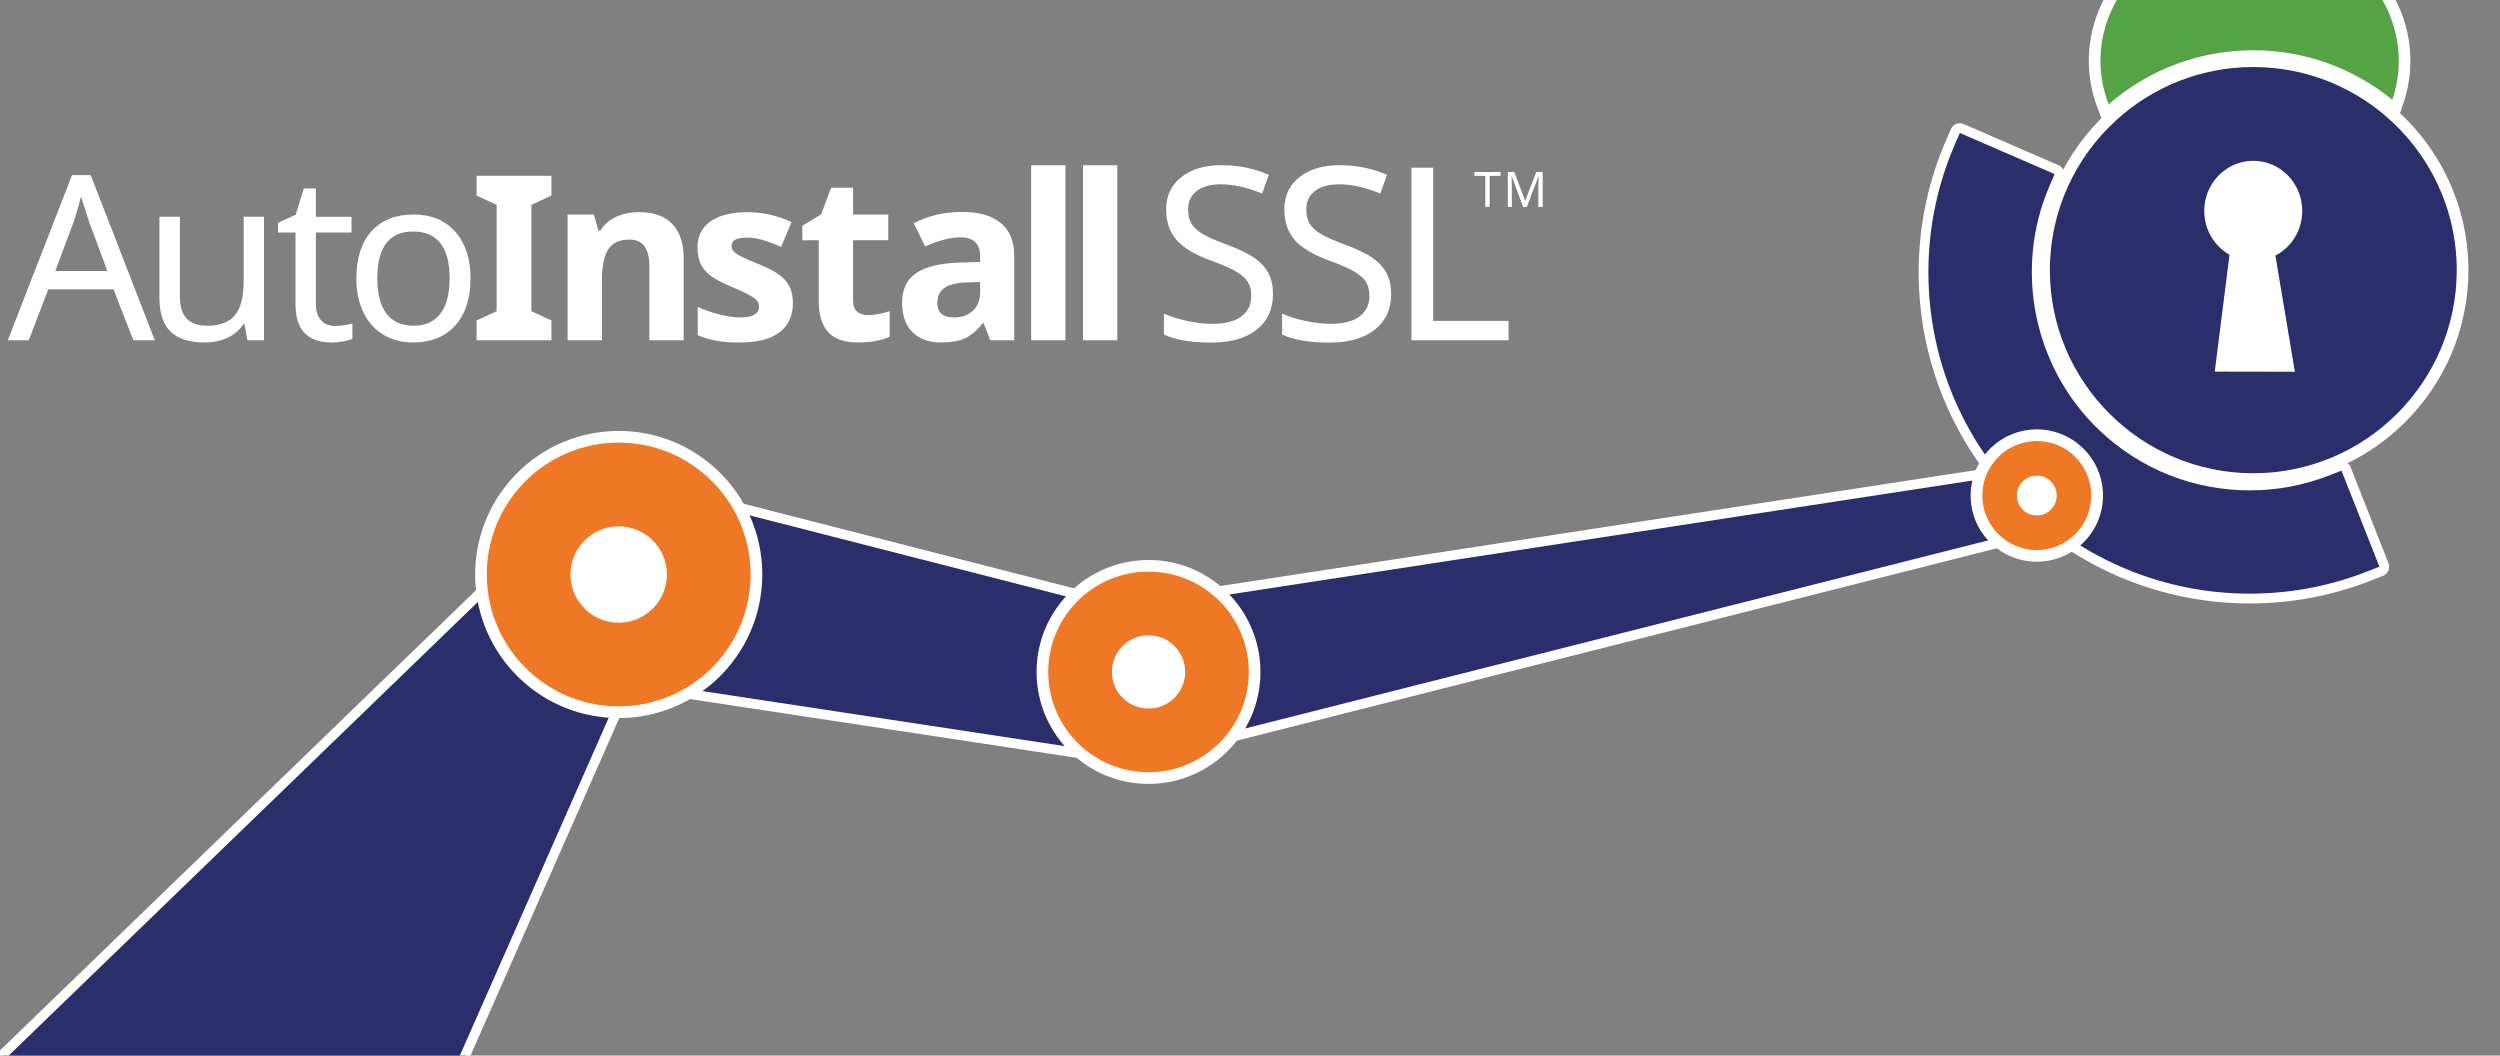 <?xml version="1.0" encoding="utf-8"?>
<!-- Generator: Adobe Illustrator 22.1.0, SVG Export Plug-In . SVG Version: 6.00 Build 0)  -->
<svg version="1.1" id="Layer_2" xmlns="http://www.w3.org/2000/svg" xmlns:xlink="http://www.w3.org/1999/xlink" x="0px" y="0px"
	 width="900px" height="380px" viewBox="0 0 900 380" style="enable-background:new 0 0 900 380;" xml:space="preserve">
<rect x="0" y="0" width="900" height="380" fill="#808080" stroke="none"/>
<style type="text/css">
	.st0{fill:#FFFFFF;}
	.st1{fill:#2A2F6C;}
	.st2{fill:#EE7825;}
	.st3{fill:#56A346;}
</style>
<g>
	<g>
		<g>
			<g>
				<path class="st0" d="M48,122.49l-7.13-18.34H17.39l-7.04,18.34H2.81l23.12-59.44h6.72l23.08,59.44H48z M38.64,97.55L32,79.61
					l-2.84-8.86c-0.81,3.24-1.66,6.19-2.55,8.86L19.9,97.55H38.64z"/>
				<path class="st0" d="M64.76,78.03v28.63c0,3.59,0.8,6.26,2.41,7.99c1.61,1.74,4.1,2.61,7.47,2.61c4.56,0,7.88-1.27,9.96-3.81
					c2.08-2.54,3.12-6.62,3.12-12.27V78.03h7.33v44.46h-5.99L88,116.61h-0.36c-1.32,2.13-3.2,3.78-5.63,4.94
					c-2.43,1.16-5.25,1.74-8.46,1.74c-5.34,0-9.37-1.28-12.09-3.85c-2.71-2.56-4.07-6.67-4.07-12.31V78.03H64.76z"/>
				<path class="st0" d="M120.68,117.35c0.94,0,2.05-0.09,3.32-0.28c1.27-0.19,2.23-0.41,2.87-0.65V122
					c-0.67,0.29-1.72,0.59-3.14,0.87c-1.42,0.28-2.85,0.42-4.31,0.42c-8.69,0-13.04-4.57-13.04-13.72V83.7h-6.28v-3.48l6.36-2.91
					l2.92-9.47h4.33v10.2h12.84v5.67h-12.84v25.67c0,2.56,0.61,4.53,1.84,5.91C116.78,116.65,118.49,117.35,120.68,117.35"/>
				<path class="st0" d="M169.39,100.18c0,7.26-1.84,12.93-5.51,17c-3.67,4.08-8.75,6.11-15.22,6.11c-4.02,0-7.59-0.93-10.69-2.81
					c-3.11-1.88-5.5-4.57-7.17-8.08c-1.67-3.51-2.51-7.58-2.51-12.23c0-7.23,1.81-12.87,5.43-16.9c3.62-4.03,8.69-6.05,15.22-6.05
					c6.26,0,11.24,2.06,14.92,6.17C167.55,87.51,169.39,93.1,169.39,100.18 M135.83,100.18c0,5.59,1.1,9.83,3.3,12.73
					c2.2,2.9,5.44,4.35,9.74,4.35c4.24,0,7.46-1.45,9.68-4.35c2.21-2.9,3.32-7.15,3.32-12.73c0-5.59-1.11-9.79-3.33-12.61
					c-2.23-2.82-5.49-4.23-9.78-4.23C140.13,83.34,135.83,88.95,135.83,100.18"/>
				<polygon class="st0" points="198.51,122.49 171.58,122.49 171.58,115.36 178.79,112.04 178.79,73.74 171.58,70.42 171.58,63.29 
					198.51,63.29 198.51,70.42 191.3,73.74 191.3,112.04 198.51,115.36 				"/>
				<path class="st0" d="M246.13,122.49h-12.35V96.05c0-3.27-0.58-5.72-1.74-7.35c-1.16-1.63-3.01-2.45-5.55-2.45
					c-3.46,0-5.95,1.15-7.49,3.46c-1.54,2.31-2.31,6.13-2.31,11.48v21.3h-12.35V77.22h9.43l1.66,5.79h0.69
					c1.38-2.19,3.27-3.84,5.69-4.96c2.42-1.12,5.16-1.68,8.24-1.68c5.26,0,9.26,1.42,11.98,4.27c2.73,2.85,4.09,6.96,4.09,12.33
					V122.49z"/>
				<path class="st0" d="M285.44,109.04c0,4.64-1.61,8.18-4.84,10.61c-3.23,2.43-8.05,3.65-14.48,3.65c-3.3,0-6.1-0.22-8.42-0.67
					c-2.32-0.45-4.49-1.1-6.52-1.97v-10.2c2.29,1.08,4.88,1.99,7.75,2.72c2.87,0.73,5.4,1.1,7.59,1.1c4.48,0,6.72-1.3,6.72-3.89
					c0-0.97-0.3-1.76-0.89-2.37c-0.59-0.61-1.62-1.29-3.08-2.06c-1.46-0.77-3.4-1.67-5.83-2.69c-3.49-1.46-6.04-2.81-7.67-4.05
					c-1.63-1.24-2.82-2.67-3.56-4.27c-0.74-1.61-1.11-3.59-1.11-5.93c0-4.02,1.56-7.13,4.68-9.33c3.12-2.2,7.53-3.3,13.26-3.3
					c5.45,0,10.76,1.19,15.91,3.56l-3.73,8.91c-2.27-0.97-4.39-1.77-6.36-2.39c-1.97-0.62-3.98-0.93-6.03-0.93
					c-3.64,0-5.47,0.99-5.47,2.95c0,1.11,0.59,2.07,1.76,2.87c1.17,0.81,3.74,2.01,7.71,3.61c3.54,1.43,6.13,2.77,7.78,4.01
					c1.65,1.24,2.86,2.67,3.64,4.29C285.05,104.87,285.44,106.8,285.44,109.04"/>
				<path class="st0" d="M312.49,113.46c2.16,0,4.75-0.47,7.77-1.42v9.19c-3.08,1.38-6.86,2.06-11.34,2.06
					c-4.94,0-8.54-1.25-10.79-3.74c-2.25-2.49-3.38-6.24-3.38-11.23V86.49h-5.91v-5.22l6.8-4.13l3.56-9.56h7.9v9.64h12.68v9.27
					H307.1v21.82c0,1.75,0.49,3.05,1.48,3.89C309.57,113.04,310.87,113.46,312.49,113.46"/>
				<path class="st0" d="M356.5,122.49l-2.39-6.15h-0.32c-2.08,2.62-4.22,4.43-6.42,5.44c-2.2,1.01-5.07,1.52-8.61,1.52
					c-4.34,0-7.76-1.24-10.26-3.72c-2.5-2.48-3.74-6.02-3.74-10.61c0-4.81,1.68-8.35,5.04-10.63c3.36-2.28,8.43-3.55,15.2-3.79
					l7.85-0.24v-1.98c0-4.59-2.35-6.89-7.04-6.89c-3.62,0-7.87,1.1-12.76,3.28l-4.09-8.34c5.21-2.73,10.99-4.09,17.33-4.09
					c6.07,0,10.73,1.32,13.97,3.97c3.24,2.65,4.86,6.67,4.86,12.07v30.16H356.5z M352.86,101.51l-4.78,0.16
					c-3.59,0.11-6.26,0.76-8.02,1.94c-1.75,1.19-2.63,3-2.63,5.43c0,3.48,2,5.23,5.99,5.23c2.86,0,5.15-0.82,6.86-2.47
					c1.71-1.65,2.57-3.83,2.57-6.56V101.51z"/>
				<rect x="371.21" y="59.49" class="st0" width="12.35" height="63"/>
				<rect x="389.88" y="59.49" class="st0" width="12.35" height="63"/>
			</g>
		</g>
		<g>
			<path class="st0" d="M458.28,105.87c0,5.41-1.95,9.68-5.86,12.79c-3.91,3.12-9.35,4.67-16.32,4.67c-7.36,0-13.05-0.97-17.08-2.93
				v-7.48c2.64,1.13,5.51,2.03,8.65,2.68c3.13,0.66,6.06,0.98,8.77,0.98c4.64,0,8.14-0.89,10.49-2.68c2.35-1.79,3.52-4.24,3.52-7.35
				c0-2.07-0.42-3.77-1.27-5.1c-0.85-1.33-2.27-2.58-4.27-3.74c-2-1.16-5.02-2.48-9.07-3.95c-5.75-2.1-9.86-4.57-12.32-7.42
				c-2.46-2.85-3.7-6.52-3.7-11.02c0-4.84,1.82-8.7,5.46-11.56c3.64-2.86,8.43-4.29,14.38-4.29c6.2,0,11.91,1.16,17.12,3.49
				l-2.42,6.71c-5.33-2.21-10.28-3.31-14.87-3.31c-3.68,0-6.56,0.79-8.65,2.38c-2.08,1.59-3.12,3.81-3.12,6.67
				c0,2.04,0.4,3.73,1.21,5.08c0.81,1.34,2.11,2.57,3.91,3.67c1.8,1.11,4.63,2.36,8.48,3.78c4.62,1.7,8.06,3.35,10.32,4.95
				c2.27,1.6,3.94,3.44,5.02,5.52C457.74,100.5,458.28,102.98,458.28,105.87"/>
			<path class="st0" d="M500.81,105.87c0,5.41-1.95,9.68-5.86,12.79c-3.91,3.12-9.35,4.67-16.32,4.67c-7.37,0-13.06-0.97-17.08-2.93
				v-7.48c2.63,1.13,5.52,2.03,8.65,2.68c3.13,0.66,6.06,0.98,8.77,0.98c4.64,0,8.14-0.89,10.49-2.68c2.35-1.79,3.53-4.24,3.53-7.35
				c0-2.07-0.42-3.77-1.27-5.1c-0.85-1.33-2.27-2.58-4.27-3.74c-2-1.16-5.02-2.48-9.07-3.95c-5.75-2.1-9.86-4.57-12.32-7.42
				c-2.46-2.85-3.7-6.52-3.7-11.02c0-4.84,1.82-8.7,5.46-11.56c3.64-2.86,8.43-4.29,14.38-4.29c6.2,0,11.91,1.16,17.12,3.49
				l-2.42,6.71c-5.32-2.21-10.28-3.31-14.87-3.31c-3.68,0-6.56,0.79-8.65,2.38c-2.08,1.59-3.12,3.81-3.12,6.67
				c0,2.04,0.4,3.73,1.21,5.08c0.81,1.34,2.11,2.57,3.91,3.67c1.8,1.11,4.63,2.36,8.47,3.78c4.62,1.7,8.06,3.35,10.32,4.95
				c2.27,1.6,3.94,3.44,5.02,5.52C500.28,100.5,500.81,102.98,500.81,105.87"/>
			<polygon class="st0" points="508.13,122.49 508.13,60.37 515.95,60.37 515.95,115.52 543.09,115.52 543.09,122.49 			"/>
			<polygon class="st0" points="536.29,74.49 534.7,74.49 534.7,63.31 530.77,63.31 530.77,61.92 540.2,61.92 540.2,63.31 
				536.29,63.31 			"/>
			<path class="st0" d="M548.35,74.49l-4.14-11.02h-0.07c0.08,0.92,0.13,2.05,0.13,3.4v7.63h-1.46V61.92h2.34l3.88,10.3h0.07
				l3.95-10.3h2.32v12.57h-1.56v-7.73c0-0.86,0.04-1.95,0.12-3.27h-0.07l-4.2,11.01H548.35z"/>
		</g>
	</g>
	<g>
		<g>
			<path class="st1" d="M-33.78,432.39c-0.97,0-1.75-0.79-1.75-1.75v-14.95c0-0.48,0.19-0.93,0.53-1.26L188.75,198.1
				c0.33-0.32,0.77-0.49,1.22-0.49c0.02,0,0.04,0,0.06,0c0.48,0.02,0.93,0.23,1.24,0.58l36.95,41.37c0.46,0.51,0.57,1.25,0.3,1.88
				l-83.69,189.91c-0.28,0.64-0.91,1.05-1.61,1.05H-33.78z"/>
			<path class="st0" d="M189.97,199.36l36.95,41.37l-83.69,189.91H-33.78v-14.95L189.97,199.36 M189.97,195.85
				c-0.91,0-1.78,0.35-2.44,0.99L-36.22,413.17c-0.68,0.66-1.07,1.57-1.07,2.52v14.95c0,1.94,1.57,3.51,3.51,3.51h177.02
				c1.39,0,2.65-0.82,3.21-2.09l83.69-189.91c0.55-1.26,0.32-2.73-0.59-3.75l-36.95-41.37c-0.64-0.71-1.53-1.13-2.49-1.17
				C190.06,195.85,190.01,195.85,189.97,195.85L189.97,195.85z"/>
		</g>
		<g>
			<path class="st1" d="M395.3,272.18c-0.09,0-0.18-0.01-0.27-0.02L207.2,243.63c-0.6-0.09-1.12-0.49-1.35-1.05
				c-0.24-0.56-0.17-1.21,0.19-1.7l43.7-61.16c0.33-0.47,0.87-0.73,1.43-0.73c0.14,0,0.29,0.02,0.44,0.05l154.35,39.53
				c0.91,0.23,1.47,1.13,1.28,2.05l-10.22,50.16C396.84,271.6,396.12,272.18,395.3,272.18z"/>
			<path class="st0" d="M251.16,180.74l154.35,39.53l-10.22,50.16l-187.83-28.53L251.16,180.74 M251.16,177.23
				c-1.12,0-2.19,0.53-2.85,1.47l-43.7,61.16c-0.71,0.99-0.85,2.28-0.38,3.41c0.47,1.12,1.5,1.92,2.7,2.1l187.83,28.53
				c0.18,0.03,0.36,0.04,0.53,0.04c1.64,0,3.1-1.15,3.43-2.81l10.22-50.16c0.37-1.83-0.76-3.64-2.57-4.1l-154.35-39.53
				C251.74,177.27,251.45,177.23,251.16,177.23L251.16,177.23z"/>
		</g>
		<g>
			<path class="st1" d="M417.11,271.89c-0.64,0-1.24-0.35-1.55-0.93l-25.74-48.27c-0.27-0.5-0.28-1.1-0.02-1.61
				c0.25-0.51,0.74-0.86,1.3-0.95l331.33-50.82c0.09-0.01,0.18-0.02,0.27-0.02c0.38,0,0.74,0.12,1.05,0.35l21.72,16.23
				c0.54,0.4,0.8,1.09,0.67,1.75c-0.13,0.66-0.63,1.19-1.29,1.36l-327.31,82.85C417.39,271.87,417.25,271.89,417.11,271.89z"/>
			<g>
				<path class="st0" d="M722.69,171.05l21.72,16.23l-327.31,82.85l-25.74-48.27L722.69,171.05 M722.69,167.54
					c-0.18,0-0.35,0.01-0.53,0.04L390.83,218.4c-1.12,0.17-2.1,0.88-2.61,1.9c-0.51,1.02-0.49,2.22,0.04,3.22l25.74,48.27
					c0.62,1.16,1.82,1.86,3.1,1.86c0.29,0,0.57-0.03,0.86-0.11l327.31-82.85c1.31-0.33,2.32-1.39,2.58-2.71
					c0.26-1.33-0.26-2.69-1.34-3.5l-21.72-16.23C724.18,167.79,723.44,167.54,722.69,167.54L722.69,167.54z"/>
			</g>
		</g>
		<g>
			<path class="st1" d="M809.88,215.48c-14.28,0-28.28-2.56-41.61-7.6c-7.39-2.79-14.51-6.35-21.15-10.55l-4.34-2.75
				c-0.42-0.27-0.71-0.7-0.79-1.18c-0.08-0.49,0.04-0.99,0.35-1.38l3.17-4.04c4.95-6.32,4.3-15.27-1.52-20.82
				c-2.9-2.77-6.71-4.29-10.72-4.29c-3.74,0-7.34,1.33-10.14,3.75l-3.89,3.36c-0.32,0.28-0.73,0.43-1.15,0.43
				c-0.07,0-0.14,0-0.22-0.01c-0.49-0.06-0.94-0.33-1.22-0.73l-2.95-4.21c-4.51-6.43-8.39-13.37-11.53-20.63
				c-6.03-13.92-9.27-28.7-9.64-43.92c-0.37-15.23,2.16-30.14,7.51-44.33c0.63-1.69,1.33-3.4,2.07-5.11l1.85-4.27
				c0.18-0.43,0.53-0.76,0.96-0.94c0.21-0.08,0.43-0.12,0.65-0.12c0.24,0,0.48,0.05,0.7,0.14l34.12,14.8
				c0.89,0.39,1.3,1.42,0.91,2.3l-1.84,4.26c-12.66,29.35-5.63,63.89,17.49,85.96c14.33,13.67,33.14,21.2,52.98,21.2
				c9.67,0,19.12-1.78,28.07-5.29l4.32-1.69c0.21-0.08,0.43-0.12,0.64-0.12c0.7,0,1.36,0.42,1.63,1.11l13.66,34.59
				c0.17,0.43,0.16,0.92-0.02,1.34c-0.19,0.43-0.53,0.76-0.97,0.93l-4.33,1.7c-12.87,5.06-26.44,7.78-40.32,8.09
				C811.73,215.47,810.84,215.48,809.88,215.48z"/>
			<g>
				<path class="st0" d="M705.55,47.87l4.27,1.85l25.59,11.1l4.26,1.85l-1.84,4.26c-12.95,30.02-5.76,65.35,17.89,87.92
					c14.66,13.98,33.9,21.68,54.19,21.68c9.89,0,19.55-1.82,28.71-5.41l4.32-1.69l1.7,4.31l10.24,25.94l1.71,4.33l-4.33,1.7
					c-12.67,4.98-26.03,7.66-39.72,7.97c-0.89,0.02-1.78,0.03-2.67,0.03c-14.07,0-27.85-2.52-40.99-7.49
					c-7.29-2.76-14.3-6.25-20.83-10.39l-4.34-2.75l3.17-4.04c5.51-7.04,4.78-17-1.69-23.17c-3.23-3.08-7.46-4.77-11.94-4.77
					c-4.16,0-8.17,1.48-11.29,4.18l-3.89,3.36l-2.95-4.21c-4.44-6.34-8.26-13.17-11.36-20.32c-5.94-13.71-9.13-28.27-9.5-43.27
					c-0.36-15,2.12-29.69,7.39-43.66c0.62-1.66,1.31-3.35,2.03-5.03L705.55,47.87 M705.55,44.36c-0.44,0-0.88,0.08-1.29,0.25
					c-0.87,0.34-1.56,1.02-1.93,1.87l-1.85,4.27c-0.75,1.73-1.45,3.47-2.1,5.19c-5.43,14.39-7.99,29.53-7.62,44.99
					c0.37,15.45,3.67,30.45,9.78,44.58c3.19,7.37,7.13,14.42,11.71,20.94l2.95,4.21c0.57,0.81,1.46,1.35,2.44,1.47
					c0.14,0.02,0.29,0.03,0.43,0.03c0.84,0,1.65-0.3,2.29-0.85l3.89-3.36c2.49-2.14,5.68-3.32,9-3.32c3.56,0,6.94,1.35,9.51,3.8
					c5.16,4.92,5.74,12.86,1.35,18.47l-3.17,4.04c-0.61,0.78-0.86,1.78-0.7,2.76c0.17,0.98,0.74,1.84,1.58,2.37l4.34,2.75
					c6.74,4.27,13.97,7.87,21.47,10.71c13.53,5.12,27.74,7.71,42.23,7.71c0.98,0,1.88-0.01,2.76-0.03
					c14.09-0.32,27.85-3.08,40.92-8.21l4.33-1.7c0.87-0.34,1.56-1.01,1.93-1.87s0.39-1.82,0.05-2.69l-1.71-4.33l-10.24-25.94
					l-1.7-4.31c-0.54-1.38-1.87-2.22-3.26-2.22c-0.43,0-0.86,0.08-1.28,0.24l-4.32,1.69c-8.75,3.43-17.98,5.17-27.43,5.17
					c-19.39,0-37.77-7.36-51.77-20.71c-22.6-21.56-29.46-55.32-17.09-83.99l1.84-4.26c0.77-1.78-0.05-3.84-1.83-4.61l-4.26-1.85
					l-25.59-11.1l-4.27-1.85C706.5,44.46,706.02,44.36,705.55,44.36L705.55,44.36z"/>
			</g>
		</g>
		<g>
			<path class="st0" d="M757.16,38.31c-2.06-5.33-3.1-10.89-3.09-16.53c0.02-13.41,5.86-26,16.45-35.45
				c10.52-9.39,24.48-14.56,39.32-14.56l0.1,0c14.86,0.02,28.83,5.23,39.34,14.66c10.58,9.49,16.39,22.1,16.37,35.53
				c-0.01,4.97-0.83,9.89-2.45,14.64l-0.97,2.85l-2.34-1.91c-13.69-11.17-30.96-17.34-48.63-17.37l-0.13,0
				c-18.6,0-36.58,6.73-50.63,18.95l-2.25,1.96L757.16,38.31z"/>
			<path class="st0" d="M809.84-26.12c0.03,0,0.07,0,0.1,0c29.65,0.05,53.66,21.58,53.62,48.08c-0.01,4.86-0.83,9.55-2.34,13.97
				c-13.63-11.12-31.02-17.81-49.96-17.84c-0.05,0-0.09,0-0.14,0c-19.88,0-38.08,7.35-52.01,19.47c-1.91-4.94-2.96-10.24-2.95-15.77
				C756.21-4.69,780.23-26.12,809.84-26.12 M809.84-30.31c-7.75,0-15.26,1.36-22.35,4.03c-6.87,2.59-13.05,6.31-18.36,11.06
				c-5.35,4.77-9.56,10.34-12.51,16.56c-3.07,6.47-4.63,13.35-4.65,20.45c-0.01,5.9,1.08,11.71,3.23,17.28l2.15,5.57l4.51-3.92
				c13.67-11.89,31.16-18.44,49.26-18.44l0.13,0c17.19,0.03,33.99,6.03,47.31,16.9l4.67,3.81l1.95-5.71
				c1.69-4.96,2.56-10.12,2.56-15.32c0.01-7.1-1.53-13.99-4.59-20.48c-2.94-6.23-7.13-11.82-12.48-16.61
				c-5.31-4.76-11.49-8.5-18.36-11.11c-7.09-2.69-14.62-4.07-22.38-4.08L809.84-30.31L809.84-30.31
				C809.84-30.31,809.84-30.31,809.84-30.31L809.84-30.31z"/>
		</g>
		<g>
			<path class="st0" d="M811.07,172.47c-41.54-0.07-75.28-33.87-75.21-75.34c0.02-10.72,2.26-21.08,6.66-30.79
				c4.25-9.38,10.28-17.67,17.93-24.64c13.92-12.69,31.94-19.67,50.74-19.67l0.13,0c17.89,0.03,35.25,6.46,48.86,18.11
				c16.78,14.37,26.39,35.23,26.36,57.23c-0.07,41.41-33.86,75.09-75.33,75.09C811.19,172.47,811.07,172.47,811.07,172.47z"/>
			<path class="st0" d="M811.18,24.13c0.04,0,0.09,0,0.13,0c18.12,0.03,34.71,6.66,47.5,17.61c15.7,13.45,25.66,33.4,25.62,55.63
				c-0.07,40.28-32.91,73-73.24,73c-0.04,0-0.08,0-0.12,0c-40.38-0.07-73.19-32.92-73.12-73.24c0.04-21.32,9.26-40.53,23.91-53.88
				C774.88,31.39,792.2,24.13,811.18,24.13 M811.18,19.94c-19.32,0-37.84,7.18-52.15,20.22c-7.86,7.16-14.06,15.68-18.43,25.32
				c-4.52,9.98-6.83,20.63-6.85,31.65c-0.07,42.63,34.61,77.37,77.31,77.44l0.13,0c10.42,0,20.54-2.04,30.08-6.07
				c9.21-3.89,17.49-9.46,24.6-16.55c7.11-7.09,12.71-15.34,16.62-24.53c4.05-9.52,6.12-19.63,6.14-30.04
				c0.03-22.61-9.84-44.05-27.09-58.83c-6.86-5.87-14.59-10.46-22.99-13.64c-8.7-3.29-17.86-4.97-27.23-4.98L811.18,19.94
				L811.18,19.94z"/>
		</g>
		<path class="st0" d="M851.19,115.78c-0.03,18.96-15.42,34.3-34.38,34.27l-10.75-0.02c-18.96-0.03-34.3-15.42-34.27-34.38
			l0.06-33.62c0.03-18.96,15.42-34.3,34.38-34.27l10.75,0.02c18.96,0.03,34.3,15.42,34.26,34.38L851.19,115.78z"/>
		<g>
			<path class="st2" d="M413.47,280.09c-9.86,0-19.23-3.75-26.37-10.56c-15.24-14.54-15.81-38.77-1.27-54.01
				c7.28-7.63,17.1-11.83,27.64-11.83c9.86,0,19.23,3.75,26.37,10.56c15.24,14.54,15.81,38.77,1.27,54.01
				C433.83,275.89,424.02,280.09,413.47,280.09z"/>
			<g>
				<path class="st0" d="M413.48,205.79c8.96,0,17.93,3.31,24.92,9.98c14.42,13.76,14.96,36.62,1.2,51.05
					c-7.09,7.43-16.6,11.18-26.13,11.18c-8.96,0-17.93-3.31-24.92-9.98c-14.43-13.77-14.96-36.62-1.2-51.04
					C394.45,209.54,403.96,205.79,413.48,205.79 M413.48,201.6L413.48,201.6c-5.39,0-10.64,1.05-15.6,3.13
					c-5.13,2.15-9.7,5.3-13.57,9.35c-3.75,3.94-6.63,8.49-8.54,13.54c-1.84,4.87-2.72,10-2.59,15.23
					c0.12,5.23,1.23,10.31,3.31,15.09c2.14,4.95,5.23,9.37,9.16,13.12c7.53,7.19,17.41,11.14,27.81,11.14
					c5.39,0,10.64-1.05,15.59-3.13c5.13-2.15,9.7-5.3,13.57-9.35c3.75-3.94,6.63-8.49,8.54-13.54c1.84-4.87,2.72-10,2.59-15.23
					c-0.12-5.23-1.23-10.31-3.31-15.09c-2.14-4.95-5.23-9.37-9.16-13.12C433.76,205.55,423.88,201.6,413.48,201.6L413.48,201.6z"/>
			</g>
		</g>
		<path class="st0" d="M423.02,251c-5.03,5.27-13.38,5.47-18.65,0.44c-5.27-5.03-5.47-13.38-0.44-18.65
			c5.03-5.27,13.38-5.47,18.65-0.44C427.85,237.38,428.05,245.73,423.02,251z"/>
		<g>
			<path class="st2" d="M222.74,256.4c-12.8,0-24.95-4.87-34.22-13.71c-9.58-9.14-15.03-21.47-15.34-34.71
				c-0.31-13.24,4.55-25.81,13.69-35.39c4.76-4.99,10.38-8.86,16.69-11.51c6.1-2.55,12.55-3.85,19.19-3.85
				c12.8,0,24.96,4.87,34.22,13.71c9.58,9.14,15.03,21.47,15.34,34.71c0.31,13.24-4.55,25.81-13.69,35.39
				c-4.76,4.99-10.38,8.86-16.69,11.5C235.83,255.11,229.37,256.4,222.74,256.4z"/>
			<g>
				<path class="st0" d="M222.75,159.33c11.78,0,23.58,4.36,32.77,13.13c18.97,18.1,19.68,48.16,1.57,67.14
					c-9.33,9.78-21.84,14.7-34.36,14.7c-11.78,0-23.58-4.36-32.77-13.13c-18.98-18.11-19.68-48.16-1.58-67.13
					C197.72,164.26,210.22,159.34,222.75,159.33 M222.75,155.14L222.75,155.14L222.75,155.14c-6.92,0-13.65,1.35-20,4.01
					c-6.58,2.76-12.43,6.79-17.4,11.99c-4.81,5.05-8.5,10.89-10.95,17.36c-2.37,6.25-3.48,12.82-3.33,19.53
					c0.16,6.71,1.58,13.22,4.24,19.35c2.75,6.35,6.7,12.01,11.75,16.83c9.66,9.22,22.32,14.29,35.67,14.29
					c6.92,0,13.64-1.35,20-4.01c6.58-2.76,12.43-6.79,17.4-11.99c4.81-5.05,8.5-10.89,10.95-17.36c2.36-6.25,3.48-12.82,3.33-19.53
					c-0.16-6.71-1.58-13.22-4.24-19.35c-2.75-6.35-6.7-12.01-11.75-16.83C248.76,160.22,236.09,155.14,222.75,155.14L222.75,155.14z
					"/>
			</g>
		</g>
		<path class="st0" d="M235.29,218.8c-6.61,6.94-17.6,7.19-24.53,0.58c-6.93-6.62-7.19-17.6-0.58-24.53
			c6.62-6.93,17.6-7.19,24.53-0.58C241.65,200.88,241.91,211.86,235.29,218.8z"/>
		<g>
			<path class="st2" d="M733.25,200.11c-5.61,0-10.93-2.13-14.99-6c-4.2-4-6.58-9.4-6.72-15.2c-0.14-5.8,1.99-11.31,6-15.5
				c4.14-4.34,9.72-6.73,15.72-6.73c5.61,0,10.93,2.13,14.99,6.01c4.2,4,6.58,9.4,6.72,15.2c0.14,5.8-1.99,11.3-6,15.5
				C744.83,197.72,739.25,200.11,733.25,200.11z"/>
			<path class="st0" d="M733.26,158.77c4.87,0,9.74,1.8,13.54,5.43c7.84,7.48,8.13,19.9,0.65,27.74c-3.86,4.04-9.02,6.08-14.2,6.08
				c-4.87,0-9.74-1.8-13.54-5.42c-7.84-7.48-8.13-19.9-0.65-27.74C722.91,160.81,728.08,158.77,733.26,158.77 M733.26,154.58v4.19
				V154.58c-3.19,0-6.29,0.62-9.22,1.85c-3.03,1.27-5.73,3.13-8.02,5.53c-4.39,4.6-6.73,10.64-6.58,17
				c0.15,6.36,2.77,12.28,7.37,16.67c4.45,4.25,10.29,6.58,16.44,6.58c3.19,0,6.29-0.62,9.22-1.85c3.03-1.27,5.73-3.13,8.02-5.53
				c4.39-4.6,6.73-10.64,6.58-17c-0.15-6.36-2.77-12.28-7.37-16.67C745.24,156.92,739.41,154.58,733.26,154.58L733.26,154.58z"/>
		</g>
		<path class="st0" d="M738.44,183.34c-2.73,2.87-7.27,2.97-10.14,0.24c-2.87-2.73-2.97-7.27-0.24-10.14
			c2.73-2.86,7.27-2.97,10.14-0.24C741.07,175.94,741.18,180.48,738.44,183.34z"/>
		<path class="st3" d="M809.94-26.12c-29.65-0.05-53.73,21.4-53.77,47.91c-0.01,5.52,1.04,10.82,2.95,15.77
			c13.96-12.15,32.21-19.5,52.15-19.47c18.93,0.03,36.33,6.72,49.96,17.84c1.51-4.42,2.33-9.11,2.34-13.97
			C863.6-4.55,839.59-26.07,809.94-26.12z"/>
		<path class="st1" d="M858.81,41.74c-12.79-10.95-29.38-17.58-47.5-17.61c-19.03-0.03-36.4,7.23-49.45,19.12
			c-14.65,13.35-23.87,32.56-23.91,53.88c-0.06,40.32,32.74,73.17,73.12,73.24c40.38,0.06,73.29-32.68,73.36-73
			C884.47,75.15,874.51,55.19,858.81,41.74z M826.15,133.83l-28.84-0.05l5.31-42.07c-5.43-3.08-9.1-9.01-9.09-15.81
			c0.02-9.96,7.93-18.02,17.67-18.01c9.74,0.02,17.63,8.1,17.61,18.07c-0.01,7.01-3.94,13.08-9.66,16.06L826.15,133.83z"/>
	</g>
</g>
</svg>
